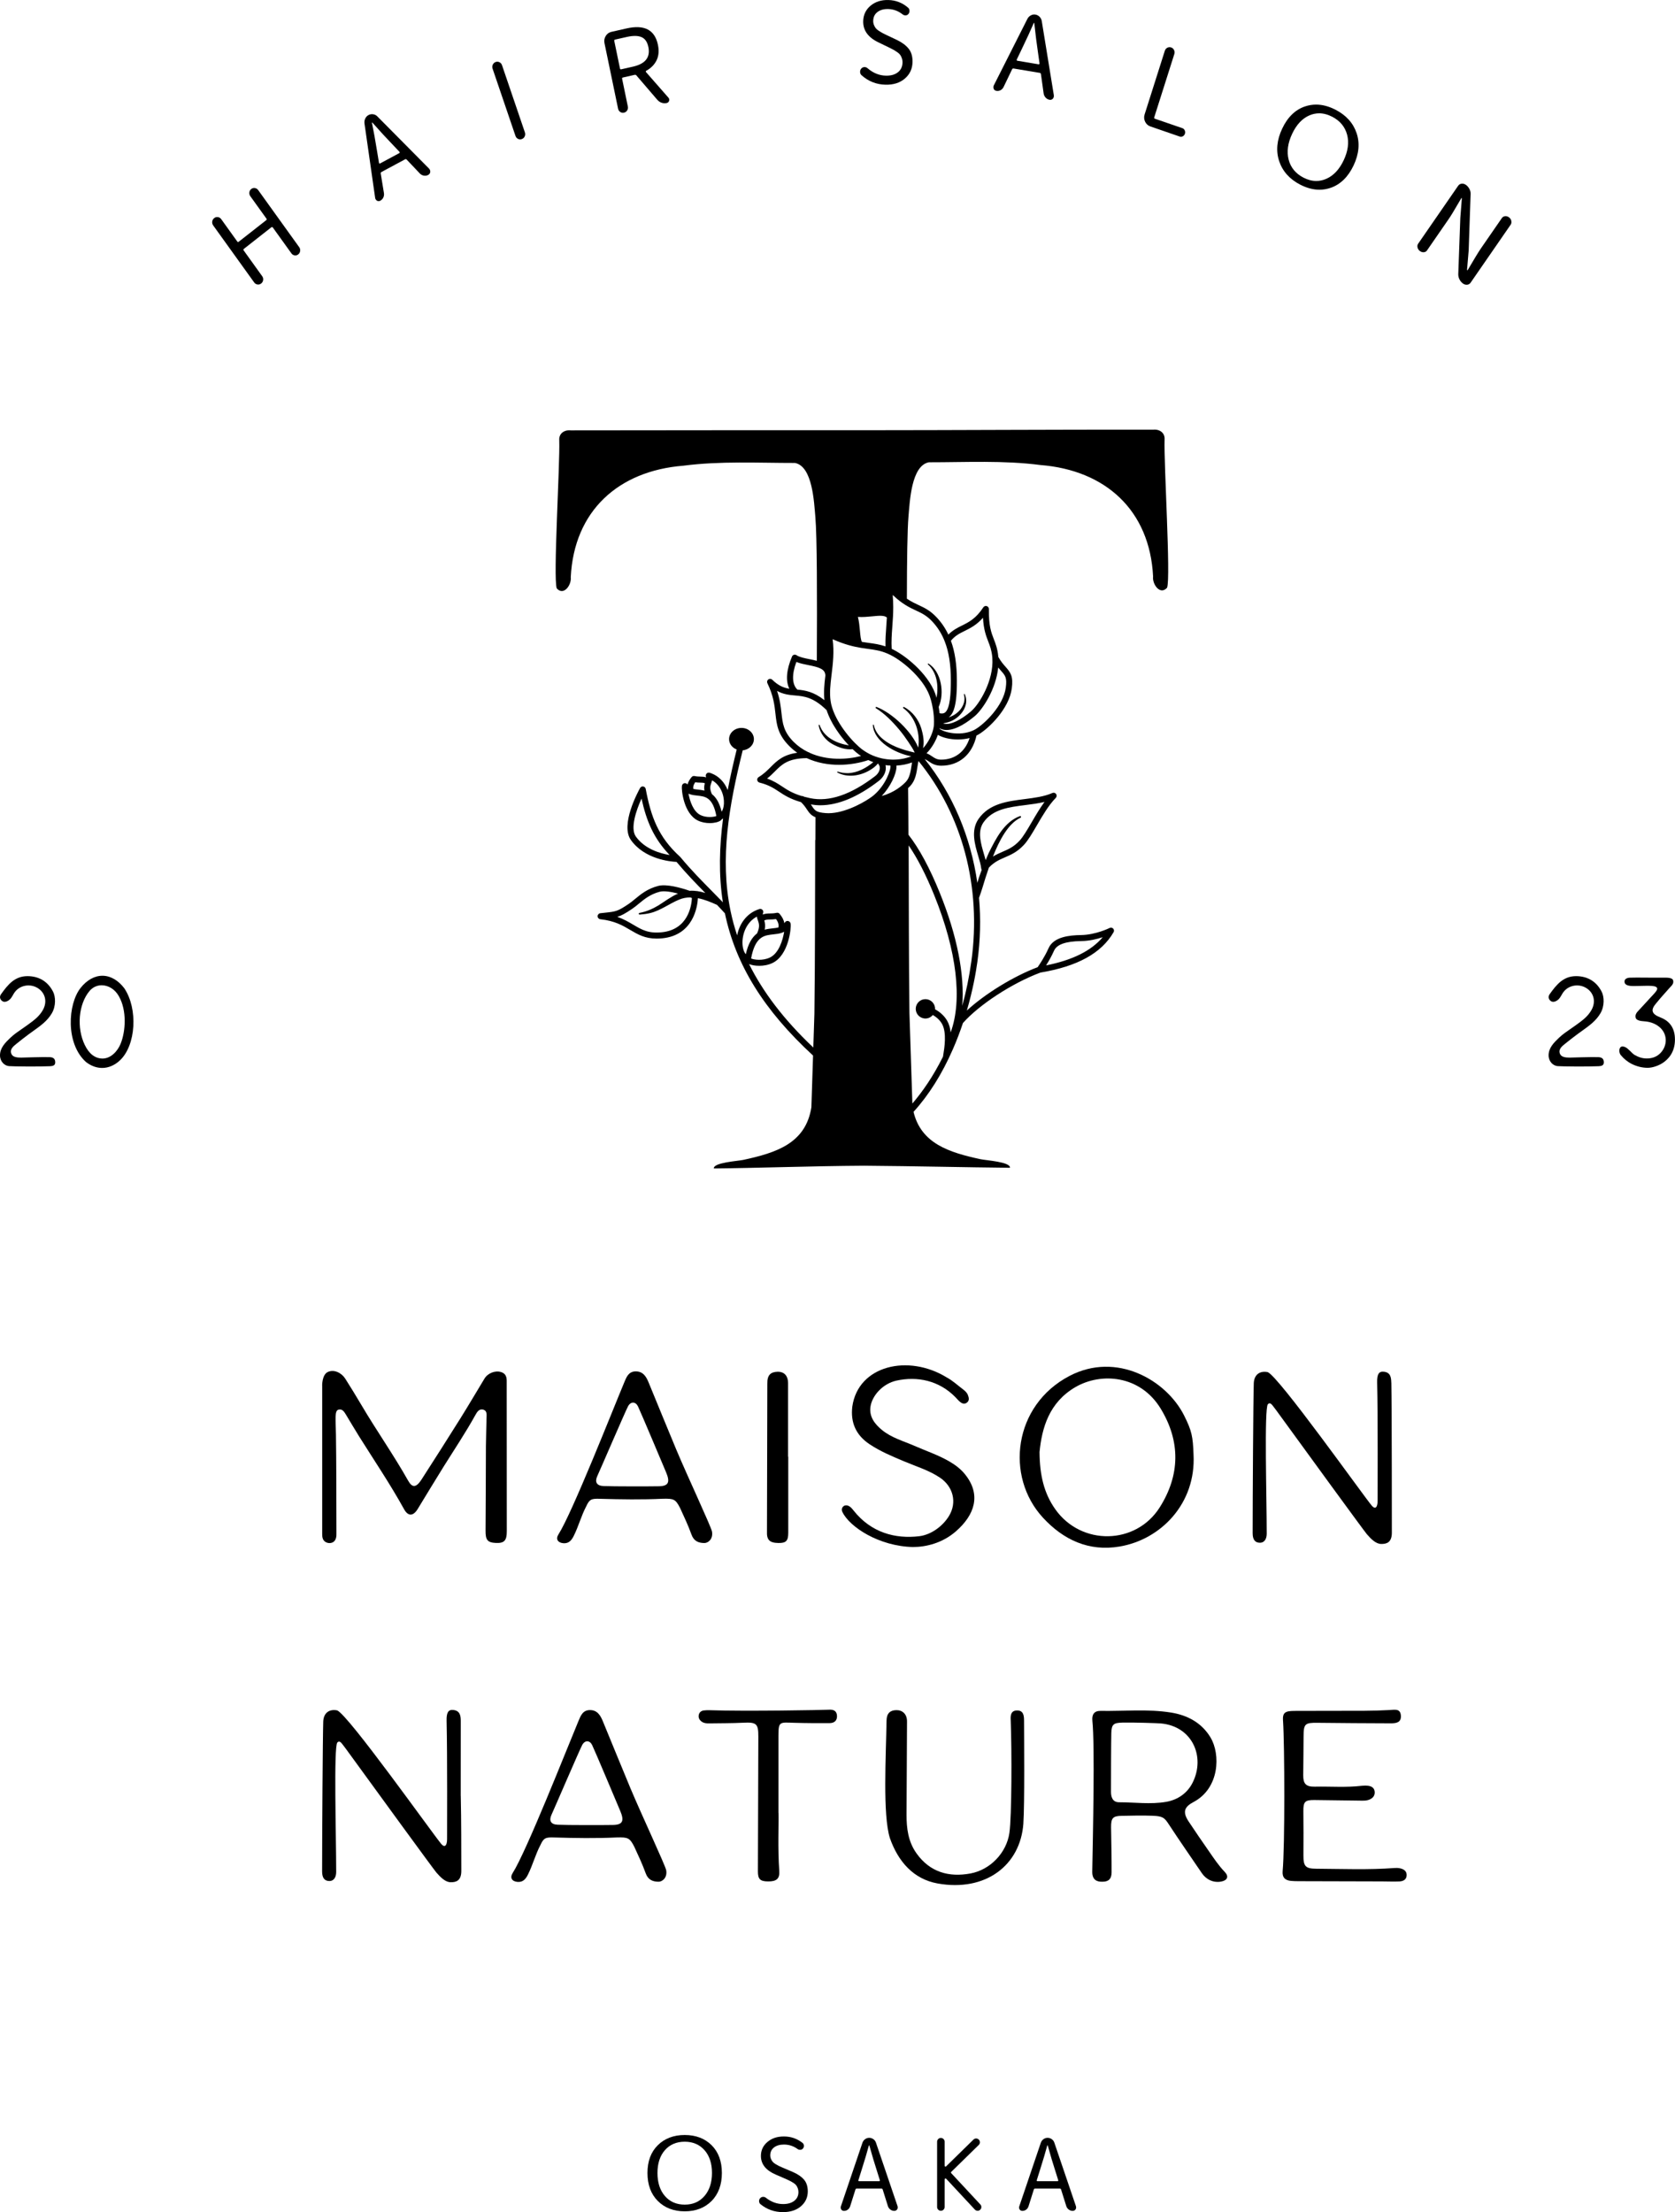<?xml version="1.0" encoding="UTF-8"?><svg id="_レイヤー_2" xmlns="http://www.w3.org/2000/svg" viewBox="0 0 831.96 1098.25"><defs><style>.cls-1{fill:#000;stroke-width:0px;}</style></defs><g id="_レイヤー_5"><path class="cls-1" d="M24.74,529.34c-5.07.25-17.93.15-20.31-.05-2.13-.18-4.43-2.21-4.43-5.36,0-3.78,2.76-6.42,5.19-8.74,1.72-1.64,3.71-3.01,5.64-4.33.81-.55,1.61-1.11,2.41-1.68l.51-.37c3.07-2.22,5.73-4.15,7.55-7.38,2.31-4.1,1.21-8.6-2.68-10.96-1.33-.81-2.88-1.24-4.48-1.24-2.75,0-5.3,1.26-6.83,3.37-.33.46-.62.95-.89,1.43-.61,1.05-1.18,2.05-2.21,2.68-.73.45-1.35.66-1.92.66-.59,0-1.11-.24-1.59-.73-.85-.87-.92-2.01-.18-3.05,3.49-4.91,6.89-8.97,13.14-8.97,5.76.02,10.13,2.7,12.7,7.73,1.27,2.5,1.5,7.09-.6,10.69-2.2,3.78-5.56,6.17-9.11,8.71-.78.56-1.57,1.12-2.35,1.7-2.27,1.69-4.19,3.18-5.88,4.56l-.35.28c-1.45,1.16-3.45,2.76-2.35,5.06.72,1.52,2.82,1.72,4.78,1.72,0,0,10.64-.34,14.18-.23,2,.07,2.74.99,2.75,2.59,0,1.56-1.13,1.84-2.68,1.92Z"/><path class="cls-1" d="M61.76,490.67c-3.05-4.02-6.91-6.24-10.88-6.24s-7.78,2.16-10.88,6.08c-6.28,7.95-7.55,27.58,2.72,36.75,2.48,1.93,5.25,2.94,8.01,2.94,3.17,0,6.25-1.32,8.89-3.81,7.9-7.46,8.98-25.5,2.14-35.72ZM56.39,523.26c-1.54,1.37-3.41,2.28-5.49,2.28-3.69-.05-6.65-2.32-8.8-6.76-4.13-8.53-3.1-20.29,2.36-26.78,1.54-1.84,3.69-2.85,6.05-2.85,3.42,0,6.7,2.1,8.55,5.48,3.99,6.95,3.4,17.37.82,23.64-.75,1.81-1.95,3.63-3.49,4.99Z"/><path class="cls-1" d="M793.92,529.34c-5.07.25-17.93.15-20.31-.05-2.13-.18-4.43-2.21-4.43-5.36,0-3.78,2.76-6.42,5.19-8.74,1.72-1.64,3.71-3.01,5.64-4.33.81-.55,1.61-1.11,2.41-1.68l.51-.37c3.07-2.22,5.73-4.15,7.55-7.38,2.31-4.1,1.21-8.6-2.68-10.96-1.33-.81-2.88-1.24-4.48-1.24-2.75,0-5.3,1.26-6.83,3.37-.33.46-.62.95-.89,1.43-.61,1.05-1.18,2.05-2.21,2.68-.73.45-1.35.66-1.92.66-.59,0-1.11-.24-1.59-.73-.85-.87-.92-2.01-.18-3.05,3.49-4.91,6.89-8.97,13.14-8.97,5.76.02,10.13,2.7,12.7,7.73,1.27,2.5,1.5,7.09-.6,10.69-2.2,3.78-5.56,6.17-9.11,8.71-.78.56-1.57,1.12-2.35,1.7-2.27,1.69-4.19,3.18-5.88,4.56l-.35.28c-1.45,1.16-3.45,2.76-2.35,5.06.72,1.52,2.82,1.72,4.78,1.72,0,0,10.64-.34,14.18-.23,2,.07,2.74.99,2.75,2.59,0,1.56-1.13,1.84-2.68,1.92Z"/><path class="cls-1" d="M818.29,530.13c-2.52,0-5.15-.63-7.6-1.81-2.16-1.05-4.07-2.57-5.68-4.52-.82-1-1.02-3-.08-3.92.23-.23.55-.34.96-.34.75,0,1.7.4,2.43,1.01.49.42.96.86,1.43,1.31.68.65,1.32,1.4,2.15,1.88,1.91,1.12,3.89,1.76,6,1.76,2.26,0,4.39-.58,6.14-2.05,2.23-1.87,3.47-4.64,3.32-7.43-.15-2.75-1.57-5.17-4.02-6.81-1.91-1.28-4.1-1.99-6.69-2.16-1.64-.11-3.86-.4-4.21-1.71-.45-1.66.57-2.75,1.66-3.9l.37-.39c.69-.75,1.38-1.5,2.07-2.24,1.24-1.33,2.47-2.67,3.69-4.02.14-.15.32-.35.53-.57,1.55-1.61,2.79-3.02,2.22-3.85-.46-.67-1.73-.96-4.25-.96-.42,0-.83,0-1.21.01-.32,0-.61.01-.87.01-.4,0-1.02.02-1.75.04-1,.03-2.18.06-3.22.06s-1.71-.03-2.1-.09c-1.09-.16-2.7-.54-2.7-2.11-.03-1.47,1.54-1.93,2.76-1.95,1.12-.02,2.23-.05,3.35-.05s2.24.01,3.36.02c1.12.01,2.25.02,3.37.02h7.53c2.52,0,3.51.54,3.73,1.23.49,1.51-.41,2.48-1.42,3.53-.22.23-.44.46-.65.7-.69.8-1.4,1.59-2.11,2.38-1.39,1.56-2.83,3.18-4.16,4.84-1.46,1.68-2.02,2.98-1.75,4.08.29,1.17,1.5,2.1,3.92,3.04,4.73,1.83,7.12,5.51,7.12,10.94,0,6.43-3.4,9.75-5.8,11.42-2.01,1.4-5.14,2.61-7.87,2.61Z"/><path class="cls-1" d="M160.01,687.85s-.07-5.23,2.69-6.64c3.18-1.61,7.01.43,8.79,3.26,2.75,4.35,5.45,8.72,8.06,13.15,7.48,12.68,15.98,24.72,23.21,37.55,2.04,3.62,4,3.41,6.61-.64,6.53-10.14,13.02-20.31,19.42-30.53,4.04-6.46,7.89-13.05,11.85-19.57,1.64-2.71,5.32-4.16,8.21-3.25,3.18,1,2.83,3.65,2.83,6.13,0,24.3,0,48.61.04,72.91,0,4.6-1.24,5.99-5.42,5.81-4.22-.19-5.17-1.54-5.13-6.11.13-14.01.1-28.03.18-42.04.03-4.61.24-9.22.3-13.83.02-1.54.41-3.53-1.48-4.16-2.14-.71-3.23,1.13-4.07,2.65-4.82,8.7-10.35,16.95-15.62,25.37-4.42,7.06-8.69,14.22-13.05,21.32-2.2,3.59-4.76,3.62-6.71.08-6.86-12.42-14.81-24.17-22.35-36.18-2.26-3.6-4.4-7.28-6.61-10.92-.85-1.4-1.84-2.92-3.72-2.33-1.92.61-1.29,4.68-1.18,12.24.21,14.79.19,28.06.24,49.07.08,1.62-.2,3.44-1.48,4.32-1,.7-2.59.82-3.9.05-1.53-.9-1.69-2.47-1.69-4.12,0-7.32,0-73.61,0-73.61Z"/><path class="cls-1" d="M608.3,929.33c-2.99-3.1-5.32-6.63-7.74-10.11-3.45-4.93-6.89-9.97-10.18-14.92-3.4-5.1-1.68-7.47,2.45-9.66,12.97-6.87,13.42-23.72,8.44-32.02-4.4-7.35-11.5-11.09-19.61-12.39-11.59-1.86-23.35-.64-35.03-.83-3.13-.05-4.37,1.79-4.06,4.87,1.27,12.38.28,56.19-.06,74.92-.07,4.14,2.33,5.08,4.93,5.02,3.14.06,4.66-1.38,4.68-4.62.05-7.44-.18-14.88-.26-22.32-.06-4.72.9-5.73,5.41-5.77,4.8-.1,10.34-.23,15.11-.04,5.18.2,5.96.91,8.17,4.29,5.33,8.15,10.92,16.13,16.38,24.19,2.22,3.28,5.83,4.89,9.59,4.2,3.1-.57,4-2.51,1.78-4.81ZM579.17,894.57c-7.71,1.32-15.53.2-23.3.2-3.12,0-4.05-2.38-4.05-5.16,0-5.13.04-24.59.16-29.18.12-4.39,1.13-5.09,5.44-5.21,5.1-.15,17.68.27,19.09.4,15.77,1.37,22.22,16.59,15.91,29.3-2.64,5.33-7.4,8.64-13.25,9.65Z"/><path class="cls-1" d="M592.82,722.09c-.32-8.88-.85-11.72-4.7-19.38-8.86-17.61-33.59-31.76-56.86-19.63-27.95,14.57-32.11,49.96-13.23,70.4,10.16,11.01,22.78,16.92,38.09,14.32,20.51-3.47,38.01-21.38,36.7-45.71ZM575.99,748.42c-11.82,18.62-38.89,19.1-51.78.96-5.64-7.93-7.8-16.92-7.88-28.51,1.18-11.91,4.72-24.6,17.83-32.22,12.79-7.43,32.17-5.93,42.3,10.62,9.95,16.28,9.72,33.1-.47,49.15Z"/><path class="cls-1" d="M637.26,854.41c-.26-4.03.83-4.97,5.58-5,11.53-.08,23.07,0,34.6-.06,4.25-.02,8.51-.15,12.76-.37,2.5-.13,5.4-.9,5.61,2.85.19,3.5-2.53,3.75-5.17,3.74-12.06-.07-24.13-.08-36.19-.25-6.3-.09-6.97.47-6.98,6.87-.01,6.38-.13,12.77-.17,19.15-.03,4.28,1.38,5.77,5.76,5.68,7.8-.16,15.61.49,23.4-.44,1.05-.12,2.14-.12,3.18.02,1.72.24,3.02,1.1,3.16,3.02.13,1.83-.88,3.03-2.44,3.74-1.66.76-3.46.61-5.24.59-7.45-.11-14.9-.22-22.35-.29-4.68-.04-5.46.92-5.4,5.64.1,7.27.06,14.54.03,21.82-.03,5.46,1.02,6.62,6.4,6.65,12.95.08,25.9.62,38.84-.36.88-.07,1.79-.05,2.65.13,1.86.39,3.44,1.3,3.38,3.47-.06,2.24-1.79,2.99-3.66,3.07-2.83.13-5.67-.02-8.51-.02-13.84-.04-27.68-.07-41.52-.11-1.24,0-2.49-.03-3.72-.14-2.96-.26-4.47-1.72-4.18-4.89,1.14-12.4.99-62.08.2-74.49Z"/><path class="cls-1" d="M353.65,760.39c-.37-2.28-12.35-27.83-17.75-40.72-4.65-11.1-9.16-22.25-13.76-33.37-1.19-2.9-2.78-5.49-6.42-5.45-3.57.04-4.59,2.91-5.68,5.52-5.68,13.55-25.76,64.59-32.67,75.43-1.45,2.28-.35,4.1,2.37,4.35,2.78.26,4.15-1.44,5.25-3.65,2.38-4.76,3.69-9.95,6.2-14.68,1.58-3.43,2.47-3.87,6.77-3.71,10.44.3,20.92.47,31.34-.03,5.32-.11,6.23.18,8.5,4.61,2,4.34,4.03,8.68,5.65,13.16,1.16,3.22,3.39,4.2,6.4,4.22,1.77.02,4.43-1.85,3.8-5.68ZM327.31,737.88c-4.43.09-22.83.11-27.6-.1-3.4-.16-4.37-2.06-3.03-4.97,1.47-3.16,14.05-32.43,15.27-34.64,1.39-2.54,3.79-2.31,4.93.05,1.38,2.86,13.25,31.04,13.98,32.78,1.95,4.66,1.38,6.79-3.55,6.88Z"/><path class="cls-1" d="M330.9,928.54c-.38-2.29-12.36-27.83-17.76-40.72-4.65-11.1-9.15-22.26-13.75-33.37-1.2-2.9-2.78-5.49-6.43-5.45-3.56.03-4.58,2.91-5.68,5.52-5.67,13.54-25.76,64.59-32.66,75.42-1.46,2.29-.36,4.11,2.37,4.36,2.77.26,4.15-1.44,5.25-3.65,2.38-4.76,3.69-9.95,6.2-14.68,1.58-3.43,2.46-3.88,6.77-3.72,10.44.31,20.91.48,31.34-.02,5.31-.11,6.22.18,8.49,4.61,2,4.34,4.04,8.68,5.66,13.16,1.16,3.22,3.38,4.19,6.39,4.22,1.77.02,4.43-1.85,3.81-5.68ZM304.55,906.03c-4.42.09-22.83.11-27.6-.11-3.4-.15-4.37-2.05-3.02-4.96,1.46-3.17,14.04-32.43,15.26-34.65,1.39-2.53,3.79-2.31,4.93.06,1.38,2.85,13.25,31.04,13.98,32.78,1.95,4.66,1.38,6.79-3.55,6.88Z"/><path class="cls-1" d="M453.66,768.05c-16.97-.29-31.69-9.94-35.25-17.4-.96-2,.72-3.88,2.79-3.13,1.22.44,1.99,1.44,2.77,2.41,8.75,11.06,20.79,14.16,32.6,12.75,5.93-.71,11.7-4.98,14.78-10.04,4.13-6.77,2.05-14.66-4.49-19.04-5.52-3.7-11.83-5.56-17.86-8.11-5.88-2.48-11.75-4.91-17.1-8.48-6.74-4.5-9.51-10.73-8.57-18.65,2.89-20.49,27.83-26.23,46.88-14.52,2.94,1.56,5.45,3.93,8.14,5.95.99.75,1.92,1.58,2.39,2.79.54,1.39.86,2.81-.57,3.84-1.2.86-2.4.37-3.4-.48-.8-.69-1.48-1.52-2.22-2.28-8.19-8.35-18.99-10.48-29.29-8.23-6.91,1.55-12.09,7.53-12.89,12.88-.76,5.06,2.13,8.69,5.68,11.62,4.74,3.9,10.65,5.48,16.13,7.88,5.83,2.55,11.9,4.57,17.43,7.79,2.94,1.71,5.63,3.75,7.75,6.4,8.05,10.03,4.9,20.06-4.68,28.36-6.66,5.77-14.78,7.67-21.03,7.68Z"/><path class="cls-1" d="M508.31,905.22c-1.43,20.84-18.78,34.12-42.6,29.86-12.02-2.15-19.62-10.91-23.7-22.5-3.65-11.57-1.93-40.98-1.67-58.35.06-3.68,1.84-5.15,4.83-5.2,3-.06,5.34,1.86,5.34,5.6-.01,13.23-.21,30.87-.24,46.3-.01,6.8.8,13.39,4.97,19.23,6.74,9.43,16.21,11.92,26.78,9.96,9.86-1.83,17.93-10.26,19.35-20.17,1.16-8.09,1.22-40.57.65-55.73-.17-2.42-.04-5.01,3.18-5.03,3.14-.03,3.43,2.56,3.44,4.96.03,8.69.32,41.48-.34,51.09Z"/><path class="cls-1" d="M386.68,900.07c.14,6.14-.42,17.47.38,28.8.27,3.87-1.37,5.23-5.54,5.2-3.96-.02-5.08-1.13-5.07-4.99.07-22.32.15-44.64.21-66.96.02-6.42-.96-7.16-7.54-6.84-5.66.27-11.33.24-17,.32-1.25.02-2.49-.08-3.56-.84-1.08-.77-1.72-1.81-1.52-3.17.21-1.39,1.13-2.2,2.48-2.4,1.04-.15,2.11-.15,3.17-.12,17.53.61,56.83-.1,58.95-.25,2.21-.16,3.96.45,4.09,3.01.12,2.43-1.39,3.63-3.63,3.64-5.84.04-11.69.02-17.53-.15-7.24-.2-7.93-.88-7.92,6.36.02,10.63,0,22.56,0,38.38Z"/><path class="cls-1" d="M391.52,723.21c0,12.58,0,25.16,0,37.74,0,4.04-1.07,5.17-4.93,5.1-4.4-.07-5.82-1.59-5.64-5.7,0-22.45.17-46.73.17-73.32-.12-4.53,1.79-5.91,5.21-6.01,3.48.02,5.06,2.35,5.1,5.51.01,12.23,0,24.46,0,36.68.03,0,.05,0,.08,0Z"/><path class="cls-1" d="M691.05,686.44c-.06-2.73-.46-5.07-3.7-5.43-2.5-.28-3.43,1.31-3.34,5.33.42,17.37.22,56.25.24,58.73,0,3.63-1.36,4.3-2.88,2.47-4.55-5.46-46.22-64.18-51.71-66.32-3.6-.75-6.76.96-6.92,5.57-.26,7.71-.56,56.51-.56,74.4,0,3.19,1.21,4.73,3.6,4.73s3.39-2.09,3.39-4.5c0-17.71-1.29-62.02.56-64.24,1.04-1.25,2.03.18,2.86,1.26.35.45,1,1.31,1.34,1.77,14.48,19.94,43.72,60.05,45,61.5,2.04,2.33,4.46,4.85,7.19,4.82,2.55.01,5.2-.68,5.2-5.61,0,0,0-62.16-.25-74.49Z"/><path class="cls-1" d="M228.84,891.6c0-12.41-.02-24.82.02-37.22,0-2.73-.46-5.07-3.7-5.43-2.5-.28-3.43,1.31-3.34,5.33.42,17.37.22,56.25.24,58.73,0,3.63-1.36,4.3-2.88,2.47-4.55-5.46-46.22-64.18-51.71-66.32-3.6-.75-6.76.96-6.92,5.57-.26,7.71-.56,56.51-.56,74.4,0,3.19,1.21,4.73,3.6,4.73s3.39-2.09,3.39-4.5c0-17.71-1.29-62.02.56-64.24,1.04-1.25,2.03.18,2.86,1.26.35.45,1,1.31,1.34,1.77,14.48,19.94,43.72,60.05,45,61.5,2.04,2.33,4.46,4.85,7.19,4.82,2.55.01,5.2-.68,5.2-5.61-.02-11.58,0-24.87-.27-37.27Z"/><path class="cls-1" d="M148.63,122.74l-20.39-28.36c-.41-.58-.96-.92-1.63-1.02-.68-.1-1.29.06-1.83.49-.54.42-.84.98-.93,1.67-.08.7.09,1.33.5,1.91l7.99,11.11c.21.29.17.54-.1.76l-13.66,10.71c-.28.22-.52.18-.73-.11l-7.98-11.11c-.42-.57-.96-.91-1.64-1.01-.68-.1-1.29.06-1.84.5-.56.43-.88,1-.98,1.71-.09.7.07,1.34.48,1.92l20.36,28.32c.41.57.96.91,1.64,1.01.67.1,1.29-.06,1.84-.5.55-.43.87-1,.97-1.71.1-.7-.06-1.34-.48-1.92l-9.2-12.8c-.2-.28-.17-.54.11-.75l13.65-10.72c.28-.21.52-.18.73.11l9.23,12.84c.39.55.92.88,1.58.99.67.11,1.27-.05,1.8-.47.54-.42.86-.98.96-1.69.09-.71-.06-1.33-.45-1.88Z"/><path class="cls-1" d="M213.51,84.28c-.1-.2-.23-.39-.4-.58l-25.68-25.9c-.57-.59-1.26-.95-2.07-1.07-.82-.13-1.6,0-2.32.39-.72.39-1.26.96-1.62,1.72-.36.76-.49,1.56-.39,2.4l5.3,36.98c.03.23.09.43.19.63.16.32.41.59.75.81.53.28,1.07.28,1.62-.02.67-.36,1.17-.88,1.5-1.57.32-.68.43-1.41.31-2.2l-1.59-9.73c-.05-.33.08-.58.38-.75l11.69-6.28c.31-.17.58-.13.81.11l6.56,6.93c.55.56,1.21.9,1.97,1.04.77.13,1.49.02,2.16-.34.58-.31.93-.8,1.03-1.46.02-.42-.04-.79-.2-1.11ZM198.32,76.02l-9.52,5.12c-.12.07-.24.07-.35.01-.11-.07-.18-.17-.21-.31l-.97-5.87c-.89-5.52-1.73-10.17-2.52-13.97-.03-.06,0-.11.05-.14.06-.04.12-.03.18.02,3.85,4.34,6.99,7.76,9.42,10.26l4.01,4.23c.09.11.13.23.12.36-.01.13-.08.23-.21.29Z"/><path class="cls-1" d="M260.71,65.73l-11.36-33.36c-.23-.68-.66-1.17-1.28-1.48-.61-.31-1.25-.34-1.9-.1-.65.24-1.12.69-1.41,1.33-.29.65-.33,1.31-.09,1.99l11.36,33.36c.23.68.66,1.17,1.27,1.48.62.3,1.25.34,1.9.09.65-.24,1.13-.68,1.42-1.32.29-.65.32-1.31.09-1.99Z"/><path class="cls-1" d="M332.36,49.16c-.05-.28-.19-.53-.41-.73l-11.09-12.65c-.09-.09-.13-.21-.1-.34.02-.14.1-.24.23-.3,2.37-1.31,4.09-3.06,5.14-5.23,1.05-2.17,1.27-4.72.66-7.65-1.54-7.43-6.72-10.15-15.56-8.15l-7.54,1.7c-1.21.28-2.16.96-2.83,2.05-.67,1.1-.88,2.28-.62,3.55l6.75,32.55c.14.7.5,1.25,1.08,1.63.57.39,1.19.51,1.87.35.67-.15,1.2-.52,1.57-1.13.37-.59.48-1.25.33-1.95l-2.84-13.74c-.08-.35.06-.57.39-.64l5.82-1.32c.34-.07.62,0,.85.25l10.46,12.19c.6.67,1.31,1.15,2.13,1.42.81.28,1.64.32,2.49.13.6-.13,1-.5,1.2-1.1.07-.31.08-.61.02-.89ZM314.42,33.08l-5.87,1.33c-.34.07-.54-.06-.61-.42l-2.84-13.68c-.07-.35.06-.57.4-.65l5.86-1.32c3.07-.69,5.49-.67,7.25.08,1.76.74,2.9,2.38,3.43,4.92,1.06,5.11-1.48,8.35-7.62,9.74Z"/><path class="cls-1" d="M451.32,24.18c-1.34-1.67-3.28-3.11-5.8-4.33l-5.54-2.62c-.78-.38-1.39-.68-1.81-.91-.43-.23-.98-.57-1.66-1.01-.69-.45-1.19-.89-1.53-1.31-.33-.42-.63-.95-.89-1.59-.27-.64-.39-1.34-.37-2.09.04-1.84.73-3.28,2.09-4.33,1.35-1.05,3.13-1.55,5.34-1.5,2.65.07,5.05.96,7.19,2.67.44.33.94.49,1.51.47.57-.03,1.04-.27,1.39-.73.36-.42.52-.94.5-1.55-.02-.62-.23-1.11-.64-1.48-2.84-2.48-6.13-3.77-9.85-3.86-3.56-.09-6.51.86-8.87,2.84-2.35,1.98-3.57,4.54-3.64,7.67-.1,4.58,2.46,8.1,7.69,10.57l5.53,2.68c.96.49,1.65.86,2.1,1.1.44.25.99.6,1.66,1.07.66.47,1.14.92,1.44,1.36s.57.99.79,1.64c.23.66.34,1.38.32,2.17-.05,2.02-.82,3.62-2.31,4.79-1.49,1.17-3.5,1.72-6.01,1.66-3.25-.08-6.26-1.3-9.04-3.68-.4-.37-.9-.56-1.48-.58h-.11c-.58.02-1.08.26-1.49.7s-.62.96-.63,1.58c-.01.72.21,1.3.69,1.74,3.38,3.04,7.35,4.62,11.9,4.73,3.97.09,7.19-.92,9.65-3.04,2.46-2.12,3.73-4.84,3.8-8.16.07-2.77-.58-4.99-1.92-6.67Z"/><path class="cls-1" d="M517.44,10.51c-.12-.82-.48-1.54-1.06-2.15-.59-.61-1.29-.98-2.09-1.12-.8-.13-1.56,0-2.28.39-.73.39-1.28.95-1.68,1.69l-16.71,33.06c-.1.21-.17.41-.2.63-.06.35,0,.73.14,1.12.27.55.7.88,1.32.98.75.13,1.45.02,2.09-.33.65-.35,1.15-.88,1.5-1.58l4.24-8.82c.15-.3.4-.43.74-.37l12.98,2.17c.34.06.54.26.59.6l1.35,9.64c.12.79.46,1.47,1,2.06.54.58,1.18.93,1.93,1.06.65.11,1.2-.07,1.66-.55.25-.32.41-.66.47-1.01.03-.22.03-.45,0-.71l-5.99-36.76ZM516.21,31.82c-.09.1-.2.13-.33.11l-10.58-1.77c-.14-.02-.23-.1-.28-.21-.06-.12-.05-.25,0-.39l2.55-5.32c2.41-5,4.38-9.27,5.9-12.81,0-.07.05-.1.12-.09.06.01.11.06.13.13.64,5.88,1.23,10.58,1.77,14.1l.83,5.89c0,.14-.03.27-.11.36Z"/><path class="cls-1" d="M588.44,64.72c-.24-.54-.64-.9-1.2-1.1l-13.61-4.68c-.33-.12-.44-.34-.33-.69l9.98-31.42c.21-.68.17-1.34-.14-1.98-.3-.64-.78-1.07-1.44-1.3-.66-.22-1.29-.17-1.9.15-.61.32-1.02.82-1.24,1.51l-10.04,31.62c-.39,1.24-.31,2.43.25,3.59.56,1.16,1.43,1.95,2.61,2.35l14.54,5.01c.56.19,1.09.15,1.6-.13.5-.28.85-.7,1.02-1.27.18-.56.15-1.12-.1-1.66Z"/><path class="cls-1" d="M655.33,94.19c-3.08,0-6.28-.85-9.53-2.52-5.26-2.71-8.77-6.64-10.45-11.69-1.68-5.05-1.17-10.49,1.53-16.17,2.67-5.65,6.47-9.34,11.29-10.96,1.81-.61,3.67-.92,5.53-.92,3.12,0,6.36.86,9.66,2.56,5.26,2.71,8.78,6.62,10.45,11.6,1.69,4.99,1.19,10.39-1.49,16.04-2.69,5.68-6.5,9.41-11.33,11.1-1.85.64-3.75.97-5.66.97h0ZM655.2,56.26c-1.6,0-3.19.33-4.73.98-3.58,1.51-6.5,4.59-8.66,9.18-2.17,4.58-2.76,8.89-1.76,12.81,1.01,3.94,3.49,6.95,7.36,8.95,2.14,1.11,4.29,1.67,6.38,1.67,1.65,0,3.29-.35,4.9-1.04,3.62-1.56,6.55-4.67,8.71-9.24,2.16-4.58,2.73-8.86,1.69-12.74-1.06-3.9-3.54-6.88-7.37-8.86-2.21-1.14-4.41-1.72-6.53-1.72Z"/><path class="cls-1" d="M750.66,109.67c-.15-.71-.53-1.3-1.14-1.76-.61-.46-1.27-.66-1.96-.58-.69.08-1.22.38-1.58.91l-10.48,15.17c-1.13,1.64-3.31,5.22-6.54,10.74-.04.06-.1.06-.18,0-.08-.06-.12-.13-.11-.22l.81-9.59.96-27.94c.05-.85-.13-1.69-.55-2.51-.41-.82-.98-1.5-1.69-2.04-.68-.51-1.4-.73-2.16-.66-.76.07-1.35.41-1.78,1.03l-19.87,28.76c-.38.56-.49,1.19-.31,1.9.17.71.56,1.29,1.16,1.74.6.45,1.25.65,1.94.6.7-.05,1.24-.35,1.62-.91l10.57-15.3c.71-1.02,1.41-2.11,2.1-3.25.69-1.14,1.51-2.52,2.44-4.12.94-1.6,1.58-2.7,1.93-3.28.04-.06.09-.06.16-.02.07.05.09.11.09.2l-.76,9.63-1.02,28.03c0,.85.2,1.68.6,2.49.4.81.95,1.48,1.66,2.02.65.49,1.34.7,2.1.65.75-.06,1.34-.39,1.76-1l19.9-28.8c.36-.53.47-1.14.32-1.86Z"/><path class="cls-1" d="M340.1,1097.85c-5.48,0-9.99-1.73-13.39-5.15s-5.12-8.09-5.12-13.89,1.72-10.4,5.12-13.77c3.4-3.37,7.91-5.08,13.39-5.08s9.97,1.71,13.36,5.08c3.38,3.37,5.09,8,5.09,13.77s-1.71,10.47-5.09,13.89-7.87,5.15-13.36,5.15ZM340.1,1063.29c-4.11,0-7.43,1.42-9.87,4.22-2.43,2.78-3.67,6.59-3.67,11.32s1.23,8.57,3.67,11.4c2.44,2.85,5.76,4.3,9.87,4.3s7.38-1.45,9.84-4.32c2.45-2.85,3.7-6.69,3.7-11.4s-1.25-8.52-3.7-11.3c-2.46-2.8-5.77-4.22-9.84-4.22Z"/><path class="cls-1" d="M399.29,1082.05c-1.29-1.46-3.13-2.71-5.51-3.74l-5.21-2.22c-.74-.32-1.31-.58-1.72-.77-.4-.19-.92-.48-1.57-.87-.64-.39-1.12-.77-1.44-1.14-.33-.36-.62-.83-.87-1.4-.26-.56-.39-1.18-.39-1.85,0-1.65.62-2.95,1.86-3.92,1.24-.96,2.89-1.44,4.95-1.44,2.48,0,4.73.74,6.76,2.22.42.29.89.42,1.42.38.53-.03.96-.25,1.28-.67.32-.39.47-.86.44-1.4-.04-.55-.24-.98-.63-1.31-2.7-2.15-5.8-3.23-9.27-3.23s-6.05.91-8.21,2.73c-2.16,1.82-3.24,4.13-3.24,6.93,0,4.08,2.47,7.17,7.39,9.27l5.22,2.27c.9.41,1.56.73,1.98.94.41.21.94.51,1.57.91.62.41,1.08.8,1.37,1.19.29.38.55.87.77,1.45.23.58.34,1.22.34,1.93,0,1.8-.68,3.24-2.05,4.32-1.37,1.08-3.23,1.62-5.58,1.62-3.02,0-5.86-1.03-8.49-3.09-.39-.33-.86-.49-1.41-.49h-.09c-.55.04-1.01.25-1.38.66-.37.4-.55.87-.55,1.42,0,.64.22,1.16.67,1.54,3.22,2.64,6.96,3.96,11.21,3.96,3.7,0,6.67-.97,8.93-2.92,2.25-1.94,3.38-4.4,3.38-7.36,0-2.48-.65-4.45-1.93-5.92Z"/><path class="cls-1" d="M445.81,1095.31l-10.72-31.53c-.23-.71-.65-1.29-1.28-1.74s-1.32-.68-2.08-.68-1.44.23-2.05.68-1.05,1.03-1.3,1.74l-10.72,31.63c-.07.19-.1.38-.1.57,0,.33.1.65.29.97.32.45.77.68,1.35.68.71,0,1.34-.2,1.89-.61.54-.4.93-.94,1.16-1.61l2.65-8.41c.1-.29.31-.43.63-.43h12.26c.32,0,.53.14.63.43l2.61,8.31c.22.67.63,1.23,1.2,1.66.58.44,1.23.66,1.94.66.61,0,1.09-.24,1.44-.73.2-.32.29-.64.29-.96,0-.2-.03-.41-.09-.63ZM436.97,1082.75c-.06.1-.16.15-.29.15h-9.99c-.13,0-.23-.05-.29-.15-.07-.09-.08-.2-.05-.33l1.59-5.07c1.52-4.77,2.72-8.82,3.62-12.17,0-.07.04-.1.1-.1s.11.03.14.1c1.42,5.08,2.63,9.14,3.63,12.17l1.59,5.07c.03.13.02.24-.05.33Z"/><path class="cls-1" d="M469.63,1075.2h.01s0-.01,0-.01h-.01Z"/><path class="cls-1" d="M485.49,1097.57c-.52-.02-.95-.22-1.3-.6l-14.22-15.27c-.09-.09-.21-.14-.33-.14h-.04l-.12.03c-.17.07-.29.24-.29.42v13.65c0,.55-.17.98-.55,1.37-.36.37-.8.55-1.32.55s-.95-.18-1.32-.55c-.38-.38-.55-.81-.55-1.37v-32.32c0-.55.18-.99.55-1.36.37-.38.79-.56,1.32-.56s.96.19,1.32.55c.38.38.55.82.55,1.37v11.82c-.03.1.02.25.12.36.09.09.21.14.33.14h.05l.12-.04c.1-.04.18-.12.23-.21l13.48-13.18c.37-.36.8-.54,1.3-.54.55,0,.98.19,1.35.56.36.37.54.81.54,1.34,0,.51-.2.95-.56,1.31l-13.67,13.37c-.17.17-.18.45-.02.63l14.46,15.54c.36.38.53.82.51,1.34-.02.51-.21.94-.6,1.3-.36.34-.79.51-1.27.51h-.07Z"/><path class="cls-1" d="M469.63,1075.2h.01s0-.01,0-.01h-.01Z"/><path class="cls-1" d="M534.41,1095.31l-10.72-31.53c-.23-.71-.65-1.29-1.28-1.74s-1.32-.68-2.08-.68-1.44.23-2.05.68c-.61.45-1.04,1.03-1.3,1.74l-10.72,31.63c-.07.19-.1.38-.1.57,0,.33.1.65.29.97.32.45.77.68,1.35.68.71,0,1.34-.2,1.89-.61.54-.4.93-.94,1.16-1.61l2.65-8.41c.1-.29.31-.43.63-.43h12.26c.33,0,.53.14.63.43l2.61,8.31c.22.67.63,1.23,1.21,1.66.58.44,1.22.66,1.93.66.61,0,1.09-.24,1.45-.73.19-.32.29-.64.29-.96,0-.2-.04-.41-.1-.63ZM525.57,1082.75c-.06.1-.16.15-.29.15h-9.99c-.13,0-.23-.05-.29-.15-.07-.09-.08-.2-.05-.33l1.59-5.07c1.52-4.77,2.72-8.82,3.63-12.17,0-.07.03-.1.09-.1.07,0,.11.03.15.1,1.41,5.08,2.62,9.14,3.62,12.17l1.59,5.07c.03.13.02.24-.05.33Z"/><path class="cls-1" d="M578.44,218.2c.24-3.12-2.26-5.23-5.71-4.88-48.54-.08-97.08.26-145.62.27-47.87-.01-95.75-.01-143.62.07-3.45-.35-5.95,1.76-5.71,4.88.4,12.43-3.1,68.29-1.25,73.57,3.51,3.93,7.44-1.8,6.96-5.55,1.65-33,23.73-52.8,55.9-55.35,18.38-2.39,36.99-1.36,55.49-1.37,8.74,1.72,9.45,19.44,10.11,26.96.83,9.47.89,39.48.72,71.27-1.23-.33-2.49-.59-3.68-.82-2.44-.49-4.96-.99-6.42-1.97-.37-.25-.84-.32-1.27-.19-.43.13-.78.44-.95.85-2.81,6.62-3.23,12.15-1.32,16-2.72-.45-5.37-1.43-8.51-4.49-.53-.51-1.34-.56-1.93-.14-.59.42-.79,1.21-.47,1.87,3.01,6.21,3.54,10.95,4,15.13.62,5.55,1.16,10.35,6.87,16.08,1.22,1.23,2.55,2.34,3.97,3.33-7.07.98-10.1,3.99-13.27,7.16-1.68,1.68-3.41,3.42-5.9,4.91-.52.31-.8.91-.71,1.51.09.6.53,1.08,1.12,1.23,4.64,1.17,7.06,2.77,9.62,4.46,2.73,1.81,5.56,3.67,11,5.24,1.45,1.39,2.25,2.6,2.95,3.66,1.14,1.72,2.12,3.01,4.25,3.84-.04,4.9-.06,8.8-.05,11.37l-.1-.1c-.11,28.75-.04,57.53-.4,86.26l-.54,16.8c-14.83-14.01-25.1-27.77-31.91-41.43,1.24.52,3.05.86,5.04.86,2.16,0,4.52-.4,6.6-1.4,8.03-3.85,9.32-17.29,9.02-19.38-.18-1.2-1.07-1.43-1.34-1.47-.68-.12-1.33.24-1.65.9-.04.07-.09.13-.13.21-.26-1.53-1.03-3.05-2.37-4.66-.36-.43-.92-.63-1.47-.51-1.29.28-2.29.3-3.27.32-1.19.02-2.34.05-3.64.53.02-.23.06-.46.16-.71.23-.54.12-1.16-.27-1.59-.39-.43-1-.59-1.56-.42-6.49,2.03-9.99,7.59-11.04,13.07-1.31-3.93-2.38-7.86-3.21-11.79-.01-.12-.03-.23-.07-.34-5.42-26.12-.78-52.3,6.05-79.75,3.11-.28,5.55-2.65,5.55-5.55,0-3.07-2.76-5.57-6.16-5.57s-6.17,2.5-6.17,5.57c0,2.32,1.57,4.31,3.79,5.15-1.64,6.63-3.18,13.38-4.48,20.17-1.47-3.78-4.37-7.19-8.94-8.62-.56-.18-1.17-.01-1.56.42-.39.43-.5,1.06-.27,1.59.04.1.05.18.08.27-1.06-.34-2.01-.36-2.94-.38-.84-.02-1.71-.03-2.82-.27-.55-.12-1.11.08-1.47.51-1.05,1.27-1.72,2.48-2.02,3.69-.35-.46-.94-.75-1.49-.66-.27.04-1.15.27-1.32,1.45-.27,1.84.88,13.71,7.98,17.12,1.87.9,3.95,1.25,5.85,1.25,2.35,0,4.41-.54,5.41-1.29.29-.22.49-.45.64-.68.2-.09.39-.2.57-.31-1.82,13.88-2.26,27.87-.09,41.59-1.72-1.79-3.53-3.64-5.43-5.55-4.86-4.91-10.37-10.48-15.72-16.93l-.11-.11s-.02-.03-.04-.05c-10.77-9.76-14.4-19.73-17.03-33.65-.12-.62-.61-1.1-1.23-1.21-.63-.1-1.24.2-1.55.75-1.04,1.85-9.95,18.29-4.57,25.84,6.79,9.52,19.51,10.71,22.66,10.86,4.87,5.82,9.82,10.9,14.3,15.43-2.53-.8-5.16-1.26-7.82-1.09-4.18-1.44-11.39-3.51-15.6-2.41-5.3,1.37-8.61,4.11-11.54,6.53-1.06.88-2.06,1.71-3.05,2.37-5.59,3.74-6.32,3.82-12.04,4.42-.64.07-1.34.15-2.11.23-.76.09-1.34.73-1.34,1.49s.58,1.41,1.34,1.49c7.21.81,11.12,3.12,14.91,5.36,3.71,2.18,7.23,4.26,13.08,4.26.91,0,1.86-.05,2.89-.15,15.41-1.61,17.36-15.79,17.6-19.92,3.28.64,6.5,1.99,9.48,3.33,1.39,1.44,2.7,2.84,3.93,4.21,5.33,25.5,19.34,48.09,43.78,70.6l-.83,25.67c-2.82,17.92-17.38,22.57-33.83,26.13-2.7.58-14.97,1.31-14.6,4.25,22.19-.21,47.71-1.19,74.53-1.36,26.09.2,50.9.82,72.53,1.02.37-2.94-11.89-3.66-14.6-4.25-15.61-3.37-29.51-7.75-33.3-23.51,7.62-8.38,14.17-18.78,19.55-31.1,1.94-4.43,3.59-8.8,4.99-13,8.08-9.13,24.53-19.85,38.48-25.05,18.44-3.08,30.33-9.64,36.35-20.06.33-.57.25-1.29-.2-1.78-.46-.48-1.18-.6-1.77-.31-.07.04-6.9,3.42-14.19,3.52-5.72.08-13.62.84-16.15,6.54-1.93,4.36-4.61,8.27-5.41,9.41-12.18,4.6-26.15,13.25-35.16,21.52,2.98-10.17,4.49-18.85,5.23-24.18,1.48-10.72,1.73-21.38.82-31.78,1.21-3.28,2.19-6.63,3.21-9.95.49-1.51,1.05-3.22,1.68-5.04,2.65-2.8,5.23-3.92,7.95-5.09,3.03-1.31,6.16-2.66,9.49-6.24,2.04-2.2,4.15-5.81,6.39-9.65,2.76-4.73,5.9-10.1,9.4-13.65.51-.51.58-1.31.17-1.91-.41-.59-1.18-.81-1.84-.52-4.07,1.8-9.04,2.43-13.85,3.04-8.62,1.09-17.53,2.22-22.86,9.86-3.92,5.64-1.83,12.7-.15,18.38.68,2.31,1.32,4.48,1.51,6.29.02.22.11.42.22.61-.81,2.11-1.54,4.25-2.17,6.42-3.26-22.79-12.19-44.03-26.16-61.44.71.29,1.33.7,2.01,1.16,1.49,1,3.17,2.14,6.19,2.14,8.97,0,15.47-5.59,17.54-14.97.35-.17.68-.34.98-.52,5.09-2.97,15.18-12.71,16.55-22.82.81-6.05-.56-7.93-3.05-10.74-1.1-1.23-2.33-2.64-3.64-4.95-.01-.16-.02-.32-.04-.48-.38-3.66-1.28-6-2.16-8.27-1.29-3.31-2.61-6.73-2.48-15.03.01-.67-.42-1.26-1.06-1.46-.64-.2-1.33.05-1.7.61-3.66,5.6-7.19,7.35-10.6,9.04-2.26,1.12-4.59,2.3-6.77,4.51-1.5-3.19-3.42-6.01-5.83-8.58-3.19-3.4-5.99-4.71-8.96-6.09-1.76-.82-3.65-1.7-5.81-3.16.03-19.01.24-34.45.79-40.77.67-7.52,1.37-25.24,10.11-26.96,18.5.01,37.11-1.02,55.49,1.37,32.17,2.55,54.25,22.35,55.9,55.35-.48,3.75,3.45,9.48,6.96,5.55,1.85-5.28-1.65-61.14-1.25-73.57ZM315.81,415.3c-2.87-4.03.17-12.99,2.83-18.82,2.43,11.04,5.97,19.69,13.97,28.02-4.73-.78-12.36-2.98-16.8-9.2ZM328.74,462.84c-6.67.7-9.96-1.25-14.13-3.71-2.29-1.35-4.75-2.8-8-3.95,2.1-.61,3.96-1.67,7.37-3.96,1.12-.74,2.18-1.62,3.3-2.55,2.69-2.22,5.73-4.74,10.38-5.94,2.18-.56,5.73.02,9.11.9-3.52,1.52-6.72,4-9.72,5.87-2.9,1.76-6.02,3.1-9.42,3.73-.54.07-.43.88.09.83,1.61-.11,3.75-.37,5.3-.77,5.09-1.24,9.69-4.79,14.29-6.65,1.82-.78,3.69-1.09,5.55-1.1.29.1.56.2.81.3-.18,3.58-1.74,15.63-14.93,17ZM345.31,388.38c.96.14,1.76.16,2.44.17.94.02,1.61.03,2.34.32-.28.97-.46,2.14-.2,3.64-1.11-.27-2.2-.39-3.23-.5-.81-.09-1.59-.18-2.29-.33-.18-.95,0-1.96.94-3.3ZM347.97,404.68c-3.67-1.76-5.35-7.07-6-10.65.22.1.45.19.69.28,0,0,.02,0,.04.01h.02c1.15.4,2.41.54,3.62.67,1.88.2,3.65.39,5.2,1.46,2.04,1.4,3.45,4.24,4.27,8.68-1.22.52-4.94.95-7.84-.45ZM359.57,398.9c-.07,1.7-.5,3.17-1.15,4.1-.98-4.15-2.57-7.02-4.81-8.73-1.28-2.77-.82-4.12-.33-5.53l.07-.17c.11-.33.24-.72.34-1.16,4.26,2.42,6.06,7.4,5.88,11.49ZM382.55,456.5c.8-.02,1.76-.04,2.9-.21,1.25,1.72,1.43,2.98,1.16,4.19-.84.2-1.79.3-2.78.41-1.27.14-2.64.29-4.02.67.4-1.94.16-3.41-.19-4.6.95-.42,1.79-.44,2.93-.46ZM378.1,465.58c1.81-1.25,3.97-1.48,6.05-1.71,1.38-.15,2.81-.3,4.11-.75,0,0,0,0,.02-.01h.02c.42-.15.81-.32,1.18-.51-.67,4.13-2.6,10.64-7.08,12.79-3.58,1.72-8.03,1.11-9.33.44.96-5.24,2.6-8.59,5.03-10.25ZM368.79,468.57c-.21-4.83,1.97-10.74,7.12-13.49.1.6.28,1.13.44,1.59l.07.19c.57,1.59,1.13,3.26-.4,6.55-2.63,1.99-4.47,5.38-5.58,10.34-.92-1.06-1.55-2.91-1.65-5.18ZM523.54,471.98c1.37-3.1,5.77-4.66,13.45-4.76,4.04-.05,7.87-.99,10.72-1.93-5.7,6.76-14.97,11.37-28.13,14,1.2-1.89,2.71-4.49,3.96-7.31ZM488.48,408.3c4.57-6.55,12.44-7.55,20.78-8.61,3.19-.4,6.44-.81,9.54-1.56-2.34,3.18-4.45,6.8-6.39,10.12-2.16,3.68-4.19,7.17-6,9.12-2.89,3.11-5.61,4.28-8.48,5.52-1.56.68-3.14,1.37-4.74,2.36,3.14-7.99,7.57-16.43,13.7-19.28.5-.22.22-.96-.29-.81-7.81,2.86-12.02,11.31-15.51,18.32-.52,1.17-1.02,2.35-1.52,3.53-.26-.94-.53-1.91-.83-2.9-1.57-5.33-3.36-11.36-.26-15.81ZM433.25,305.99c3.2-.32,5.98-.58,7.25.57-.08,1.55-.19,3.07-.3,4.53-.25,3.31-.48,6.47-.38,9.82-2.91-.99-5.54-1.36-8.28-1.73-.99-.13-2-.27-3.07-.45-.05,0-.1-.01-.15-.01-.05-.01-.09-.02-.14-.03-.59-.41-.88-3.55-1.05-5.43-.2-2.23-.42-4.68-1.02-6.98,2.47.17,4.92-.08,7.14-.29ZM395.55,328.63c1.75.74,3.85,1.15,5.9,1.56,5.26,1.04,8.47,1.92,8.51,5.22-.53,4.32-.91,8.25-.47,12.2-5.38-4.22-9.63-4.89-13.44-5.24-2.67-2.54-2.84-7.5-.5-13.74ZM394.15,368.28c-4.96-5-5.42-9.1-6-14.3-.36-3.21-.76-6.73-2.18-10.96,3.19,1.75,6.09,2.01,8.94,2.26,4.44.39,9.03.8,15.66,7.28.09.29.19.58.3.87.04.12.08.23.13.35.3.81.64,1.63,1.01,2.43.16.34.32.69.49,1.03.34.68.69,1.35,1.07,2.02.19.34.38.67.58,1,.79,1.31,1.64,2.6,2.53,3.83.21.3.43.6.66.9.19.25.38.5.57.74.94,1.23,1.92,2.38,2.88,3.44.28.31.56.61.84.9-6.13-1.02-12.36-3.91-14.53-10.1-.09-.27-.51-.16-.46.11.61,3.96,3.38,7.45,6.86,9.36,3.07,1.66,6.49,2.92,10,2.51,1.14,1.09,2.22,2,3.18,2.7.32.23.67.45,1,.67-7.04,1.85-16.87,2.32-25.43-1.52-.23-.22-.53-.36-.86-.4-2.72-1.31-5.15-3.03-7.24-5.12ZM402.42,396.27c-1.13-.24-2.16-.49-3.1-.74-.32-.26-.7-.36-1.08-.31-4.71-1.42-7.26-3.1-9.72-4.73-2.08-1.38-4.22-2.79-7.51-3.96,1.5-1.18,2.72-2.4,3.85-3.53,3.48-3.49,6.5-6.5,15.84-6.61,5.17,2.39,10.77,3.32,16.05,3.32s10.61-.99,14.53-2.35c.81.38,1.64.73,2.49,1.03-3.58,2.93-7.89,5.31-12.6,5.46-1.71.02-3.41-.25-5.07-.76-.11-.03-.23.02-.28.12-.05.12-.01.26.11.32,4.97,2.66,11.18,1.73,15.93-1.05,1.54-.89,3.06-1.96,4.17-3.38.05.02.11.04.16.05.06.15.14.29.24.42.56.68.61,1.5.54,2.07-.15,1.33-1.01,2.69-2.34,3.71-12.02,9.22-22.86,12.89-32.21,10.92ZM434.14,394.67c-.57.49-1.3,1.04-2.13,1.6-4.45,3.04-14.06,8.04-21.94,7.41-4.72-.37-5.36-1.33-6.75-3.44-.18-.28-.38-.56-.58-.87,1.54.27,3.12.42,4.72.42,8.82,0,18.54-4.04,28.99-12.06,1.98-1.52,3.26-3.62,3.5-5.76.08-.72.04-1.43-.12-2.1.81.11,1.62.18,2.44.22.34,1.98-2.32,9.58-8.13,14.58ZM437.95,395.17c4.32-4.58,7.22-10.79,7.32-14.4.01-.24,0-.46-.02-.68,2.72-.15,5.36-.68,7.75-1.56-.08.52-.17,1.04-.25,1.58-.46,2.97-.93,6.05-2.82,8.04-1.64,1.73-5.67,5.33-11.98,7.02ZM472.18,512.56c-.22-2.01-.71-3.96-1.63-5.61-1.51-2.74-3.81-4.59-6.12-5.87,0-.07.02-.15.02-.22,0-2.66-2.15-4.81-4.8-4.81s-4.81,2.15-4.81,4.81,2.15,4.8,4.81,4.8c1.48,0,2.8-.69,3.68-1.75,1.78,1.05,3.49,2.49,4.6,4.49,2.39,4.34,1.11,12.1.63,15.02-.09.52-.15.93-.19,1.19-4.86,9.79-10.22,17.45-15.2,23.26l-1.46-44.95c-.34-27.71-.29-55.46-.39-83.2,4.37,6.38,8.62,14.63,12.72,24.77,11.22,27.7,14.05,52,8.14,68.07ZM482.49,477.1c-1.12,8.1-2.68,15.51-4.55,22.28,1.23-15.45-2.52-34.81-11.12-56.02-5.02-12.41-10.2-22.03-15.61-28.96,0-5.09-.07-13.19-.17-23.13.42-.39.78-.75,1.07-1.05,2.54-2.68,3.1-6.39,3.6-9.66.15-.97.3-1.9.49-2.74,21.78,26.57,31.35,62.59,26.29,99.28ZM458.47,371.46c.72-3.2.04-6.79-.87-9.84-1.39-4.43-4.44-8.48-8.58-10.61-.36-.2-.68.35-.35.57,5.3,3.86,7.83,10.55,7.65,16.95-.02.83-.08,1.74-.24,2.62-3.24-8.07-13.04-17.26-20.73-20.17-.39-.15-.65.43-.3.62,4.48,2.79,8.18,6.6,11.55,10.61,1.69,2.01,3.22,4.13,4.66,6.28,1.03,1.62,2.29,3.36,3.06,5.14-6.12-1.39-12.56-3.38-17.1-7.86-1.56-1.61-2.76-3.58-3.2-5.81-.06-.3-.5-.22-.47.07.55,8.14,10.96,13.88,19.04,15.45-2.79,1.13-6.05,1.71-9.38,1.65-1.73-.03-3.47-.24-5.17-.61-2.12-.47-4.17-1.19-6.08-2.14-1.23-.63-2.41-1.35-3.51-2.15-4.53-3.32-12.47-12.27-15.15-20.96-.37-1.15-.63-2.3-.77-3.41-.52-3.86-.12-7.82.42-12.22l.12-1.02c.63-5.19,1.33-10.98.49-17.26,6.17,2.73,10.65,3.71,13.9,4.25.07.02.15.03.28.05.04,0,.08.03.13.03.09.01.17.02.23.02,1.05.17,2.06.31,3.03.44,3.36.46,6.26.86,9.71,2.35.6.26,1.09.49,1.56.73,6.55,3.31,17.39,12.55,19.88,21.96,0,.04,1.14,3.56,1.51,8.22.07.9.11,1.84.11,2.82,0,.53-.01,1.06-.04,1.62-.02.59-.12,1.25-.29,1.97-.62,2.9-2.41,6.74-5.1,9.64ZM467.47,377.14c-2.1,0-3.16-.72-4.51-1.63-.8-.54-1.66-1.11-2.75-1.53,2.64-2.66,4.55-6.08,5.62-9.16,2.34,1.42,6.05,2.31,9.95,2.31,1.94,0,3.92-.23,5.8-.71-2.16,6.76-7.28,10.72-14.11,10.72ZM495.8,331.39c.51.64,1,1.19,1.44,1.69,2.06,2.31,3,3.37,2.32,8.35-1.21,8.97-10.57,18-15.09,20.63-.39.24-.84.46-1.36.69-6.48,2.82-14.55.8-16.47-1.02.01-.05.02-.11.03-.16.63.35,1.32.59,2.07.73.46.08.94.12,1.43.12,5.05,0,10.87-4.26,14.06-6.96,3.79-3.22,10.49-13.27,11.57-24.07ZM479.15,313.24c2.8-1.39,5.91-2.93,9.09-6.54.33,5.89,1.53,8.99,2.61,11.78.84,2.17,1.64,4.23,1.98,7.49.02.26.05.53.06.85.74,10.93-6.4,22.79-10.6,26.35-5.19,4.4-10.05,6.71-13.02,6.18-.29-.05-.55-.13-.8-.25.93-.12,1.85-.33,2.75-.64,5.49-1.69,10.61-7.97,7.98-13.8-.11-.27-.54-.09-.43.18,1.03,3.57-.88,7.15-3.65,9.26-1.2.95-2.54,1.6-3.96,2.06.11-.08.22-.17.33-.26.11-.09.21-.18.31-.29.09-.09.18-.18.26-.27.29-.31.55-.67.79-1.07.07-.11.14-.23.2-.35.07-.12.13-.24.19-.37.07-.13.13-.26.19-.4s.12-.29.18-.44c.05-.13.1-.27.15-.41.33-.92.6-1.98.81-3.22.06-.32.11-.65.16-1,.01-.05.02-.09.02-.14.04-.29.08-.58.11-.89.04-.32.08-.65.11-.99.04-.41.07-.83.1-1.27.03-.31.05-.63.06-.96.02-.39.04-.8.06-1.22.02-.34.03-.69.04-1.05.01-.46.02-.93.03-1.42,0-.24,0-.49,0-.74.01-.5.01-1.01.01-1.54,0-7.88-.98-14.34-2.96-19.74,2.05-2.5,4.27-3.62,6.83-4.88ZM454.99,303.11c2.81,1.31,5.23,2.44,8.04,5.42,2.69,2.87,4.72,6.1,6.19,9.86,2.06,5.2,3.06,11.57,3.06,19.47,0,5.92-.3,14.01-2.93,15.9-.25.19-.97.7-2.67.33-.05-.49-.11-.97-.17-1.42-.09-.6-.18-1.18-.27-1.71,3.02-6.8,1.34-17.53-5.05-21.5-.24-.17-.51.21-.29.39,4.56,4.15,5.34,10.65,4.28,16.55h-.01s-.02-.06-.02-.06c-2.72-10.33-14.15-20.13-21.38-23.78-.28-.14-.57-.28-.88-.43-.21-3.68.03-7.15.3-10.81.13-1.69.26-3.43.35-5.25.14-2.77.23-6.33-.13-10.68,4.78,4.55,8.36,6.22,11.58,7.72Z"/></g></svg>